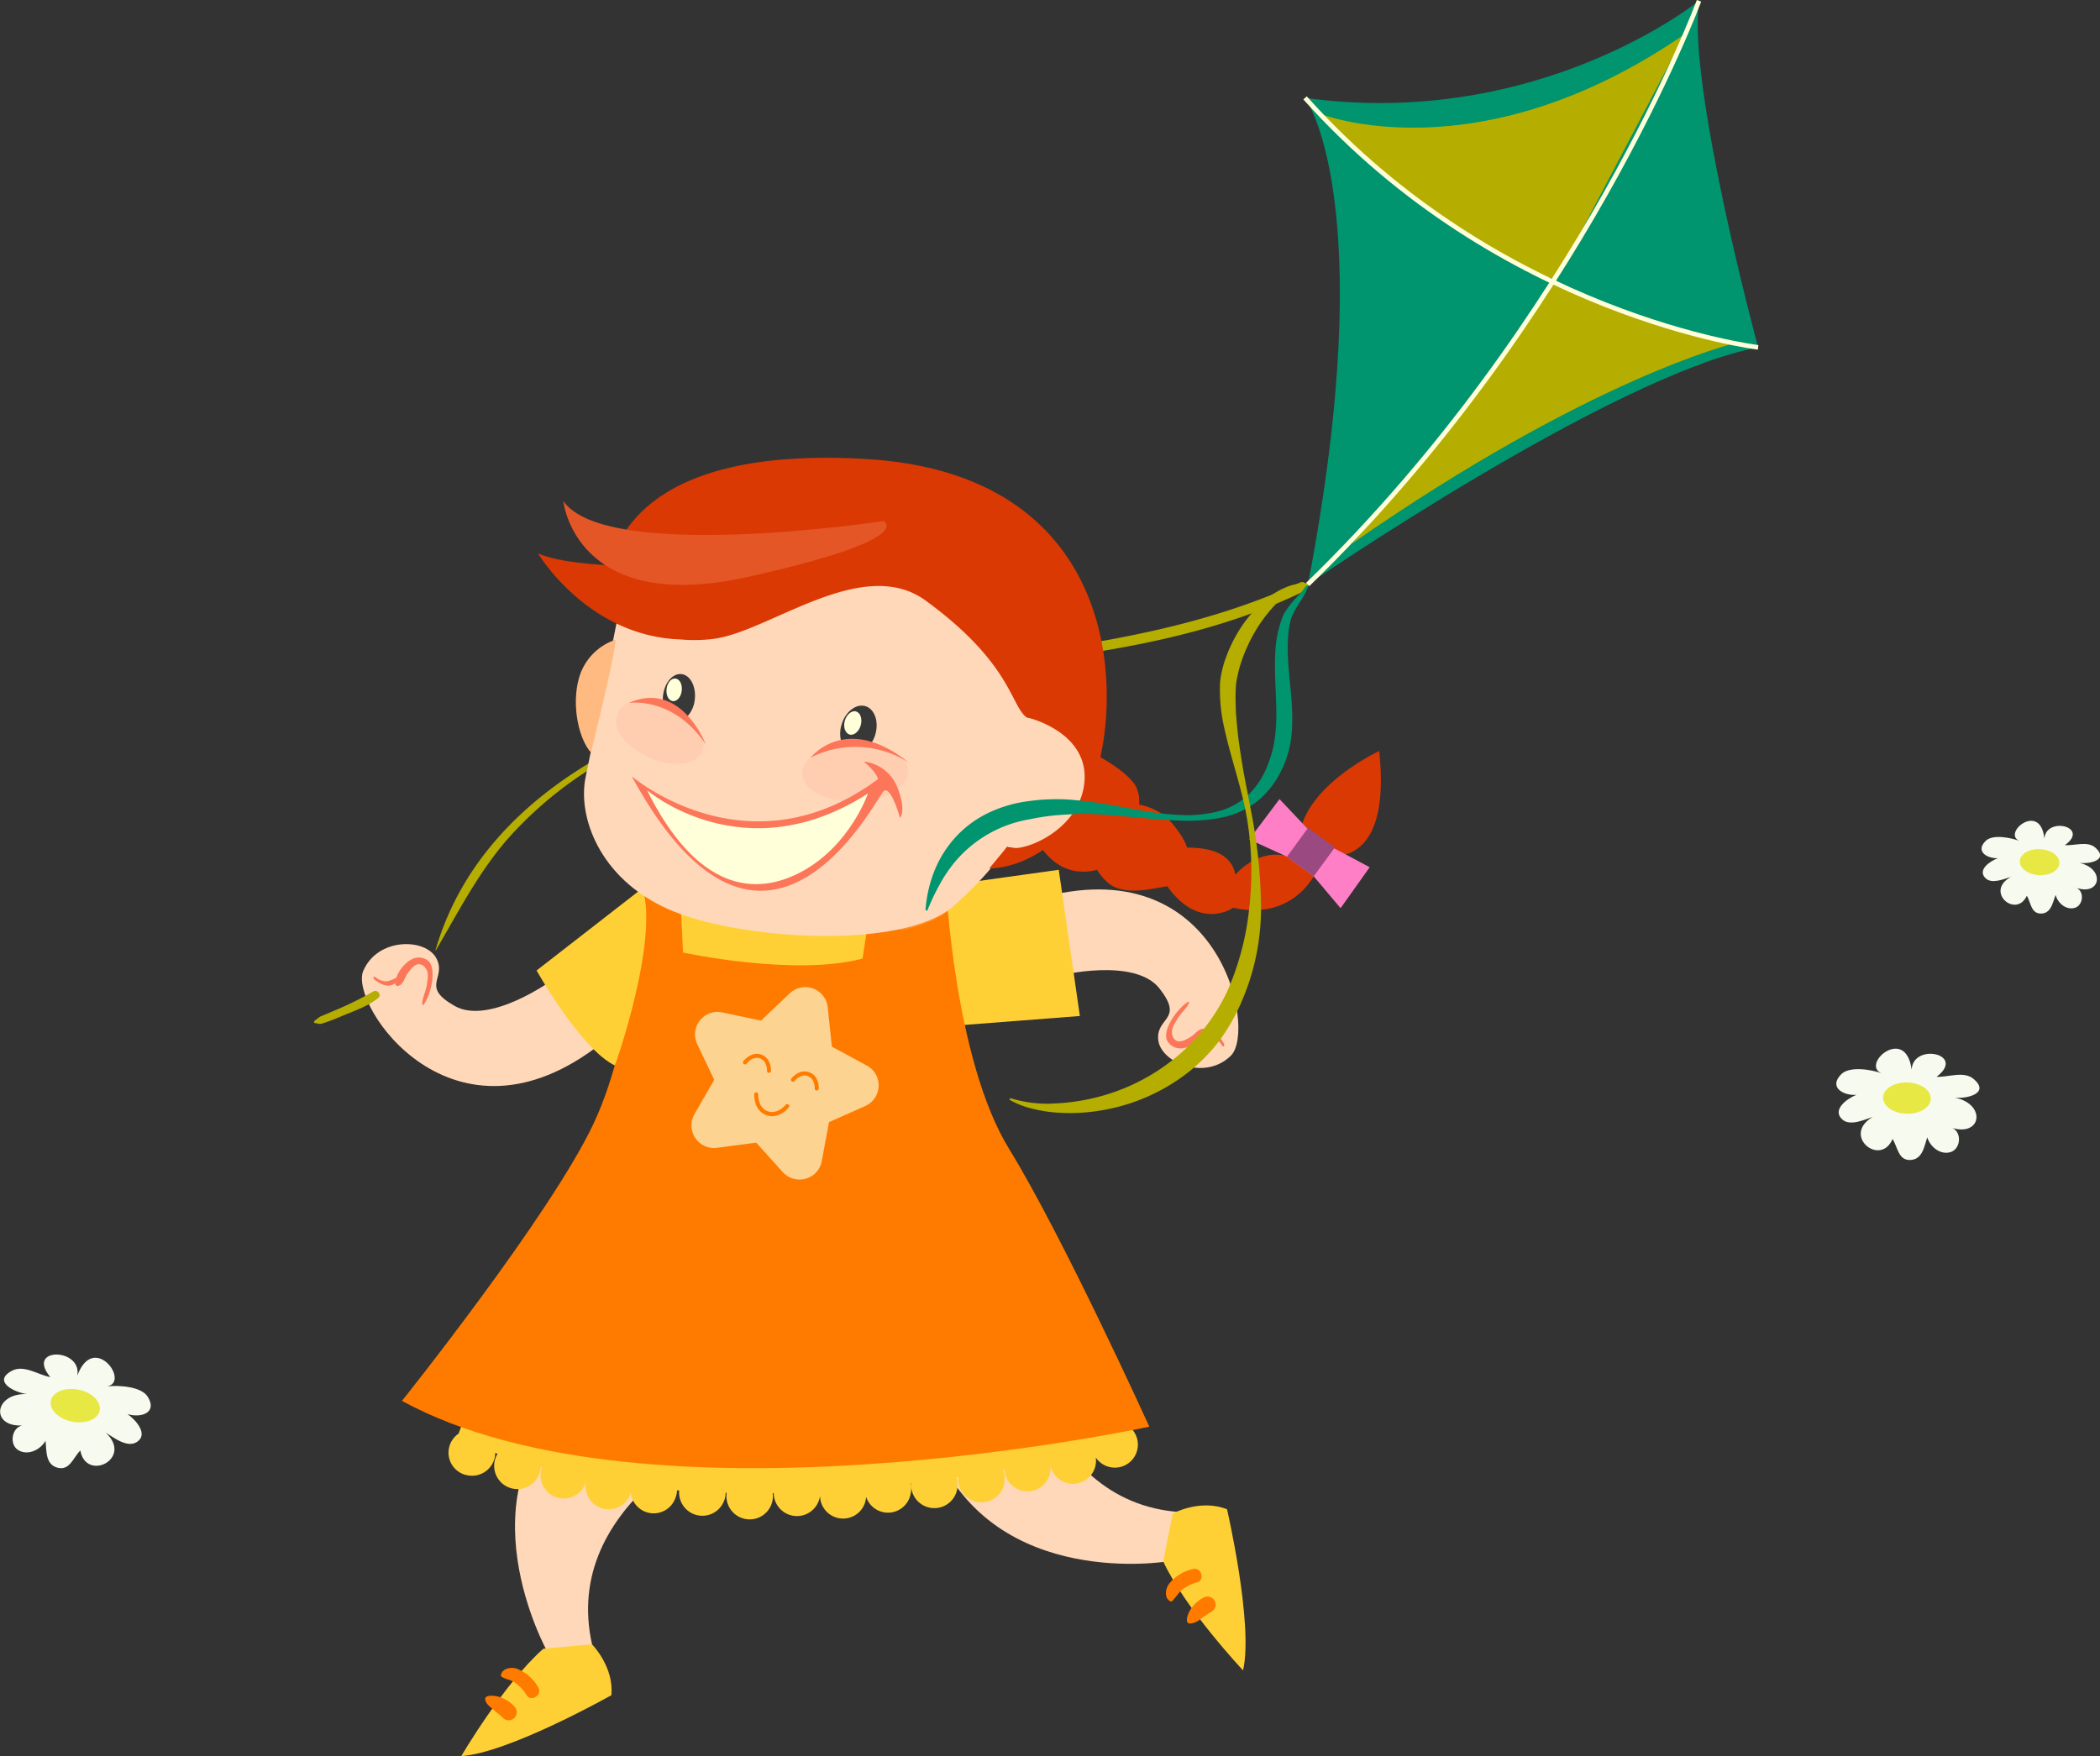 <?xml version="1.0" encoding="UTF-8"?> <svg xmlns="http://www.w3.org/2000/svg" viewBox="0 0 456.2 381.58"><rect x="0" y="0" width="456.2" height="381.58" fill="#333333" stroke="none"/><defs><style>.cls-1{isolation:isolate;}.cls-2{fill:#f7faee;}.cls-3{fill:#e8e844;}.cls-4{fill:#b5ad00;}.cls-13,.cls-16,.cls-5{fill:#ffd8b9;}.cls-15,.cls-6{fill:#fc775a;}.cls-7{fill:#ffd035;}.cls-8{fill:#ff7b00;}.cls-9{fill:#c8b089;}.cls-10{fill:#ffffd9;}.cls-11{fill:#fcd390;}.cls-12{fill:#da3903;}.cls-13{opacity:0.2;}.cls-13,.cls-16{mix-blend-mode:multiply;}.cls-14{fill:#383838;}.cls-15{opacity:0.1;}.cls-16{opacity:0.5;}.cls-17{fill:#ffba82;}.cls-18{fill:#e55626;}.cls-19{fill:#ff7fc7;}.cls-20{fill:#9a4a80;}.cls-21{fill:#00946f;}.cls-22{fill:none;stroke:#ffffd9;stroke-miterlimit:10;}</style></defs><title>devojčica i zmaj</title><g class="cls-1"><g id="Layer_2" data-name="Layer 2"><g id="Layer_1-2" data-name="Layer 1"><path class="cls-2" d="M9.68,311.7c.64,2.25-.34,6.28,2.7,7.19,2.73.81,3.48-2.11,5.07-3.71C18.68,322.06,29,317,23,311.32c1.5.9,4.51,3.34,6.64,2.07,2.69-1.61,0-4.74-1.93-6.12,2.8.89,6.59-.22,4.38-3.77-1.42-2.29-6.45-2.51-8.77-2.26,5-1-3-11.84-6.52-2.33,1.05-6.09-11.33-6.23-5.87.32-2.58-.45-5.71-2.75-8.3-1.39-4.37,2.3.47,4.73,3.21,5.08-7.4-.24-8,7.71-.27,6.75-3-.14-3.79,4.2-1.53,5.48,2.61,1.48,6-.93,6.34-3.45"></path><path class="cls-3" d="M21.66,306.49c-.38,1.92-3.06,3-6,2.42s-5-2.61-4.61-4.53,3.07-3,6-2.42S22,304.57,21.66,306.49Z"></path><path class="cls-2" d="M447,193.51c-1,1.61-1,4.91-3.53,5-2.26.07-2.26-2.33-3.16-3.88-2.33,5.05-9.25-.89-3.48-4.08-1.33.38-4.15,1.66-5.53.25-1.76-1.78.94-3.66,2.72-4.32-2.34.11-5-1.5-2.62-3.79,1.55-1.48,5.47-.64,7.22,0-3.66-1.75,4.67-8.53,5.49-.48.42-4.91,10-2.53,4.46,1.43,2.08.17,5-1,6.68.6,2.9,2.65-1.32,3.55-3.5,3.26,5.75,1.3,4.61,7.55-1.15,5.26,2.37.51,2.07,4,.07,4.53-2.3.62-4.46-1.93-4.19-3.94"></path><path class="cls-3" d="M438.78,187.08c-.09,1.56,1.76,2.94,4.13,3.08s4.37-1,4.46-2.57-1.75-2.93-4.12-3.07S438.87,185.53,438.78,187.08Z"></path><path class="cls-2" d="M419.17,245.9c-1.09,2-1,5.95-4.08,6.15-2.72.17-2.8-2.72-3.95-4.56-2.62,6.17-11.16-.75-4.32-4.79-1.6.51-4.95,2.14-6.66.5-2.18-2.08,1-4.44,3.12-5.3-2.81.22-6.12-1.64-3.29-4.48,1.82-1.83,6.57-1,8.69-.23-4.46-2,5.33-10.44,6.6-.77.33-5.93,11.94-3.4,5.42,1.56,2.51.13,5.94-1.35,8.07.49,3.59,3.09-1.46,4.32-4.1,4.05,7,1.37,5.82,8.93-1.2,6.38,2.87.52,2.64,4.74.25,5.45-2.75.83-5.44-2.17-5.19-4.59"></path><path class="cls-3" d="M409.08,238.45c-.06,1.88,2.21,3.48,5.08,3.56s5.23-1.37,5.28-3.25-2.22-3.47-5.08-3.55S409.13,236.58,409.08,238.45Z"></path><path class="cls-4" d="M282.46,126.57c-34.14,15.77-72.7,15.26-109,22.5-32.24,6.42-68.88,22.93-78.88,57.47,0,.05.06.06.08,0,4.86-8.3,9.09-16.62,15.41-24a83.42,83.42,0,0,1,20.85-17.06c15.3-9.08,33.13-13.25,50.5-16.21,33.78-5.77,70.38-5.52,101.79-20.77C284.43,128,283.72,126,282.46,126.57Z"></path><path class="cls-5" d="M120.1,212.88s-13.73,10-21.32,5.71-1.64-6-4-10.39S82,203.67,78.9,211s19.53,41.09,51.85,15.63Z"></path><path class="cls-6" d="M81.52,213c1.36,1,3,1.72,4.34.61v.21a.51.51,0,0,0,.69.4c1.14-.37,1.31-1.77,2-2.69.79-1.07,2-2.88,3.56-1.55,1.21,1.13.81,2.57.62,4s-1,2.78-1,4.2a.17.17,0,0,0,.3.13c1.8-2.49,3-8.53.64-9.79-1.71-.91-3.2-.42-4.67,1a7.71,7.71,0,0,0-1.94,3,.37.37,0,0,0-.18,0,5,5,0,0,1-1.93.72,3.7,3.7,0,0,1-2.29-.85C81,211.93,80.92,212.54,81.52,213Z"></path><path class="cls-5" d="M230,212s16.5-4.08,21.89,2.8-.74,6.14-.28,11.11,10.19,9.06,15.81,3.45S265,184,225.4,195.27Z"></path><path class="cls-6" d="M265.78,226.57c-.9-1.41-2.08-2.71-3.79-2.22,0-.06.06-.12.08-.19a.51.51,0,0,0-.49-.63c-1.19-.09-1.88,1.14-2.87,1.74s-3,1.9-3.88.08c-.69-1.51.23-2.69.94-3.94s2-2.2,2.54-3.5c.07-.14-.07-.32-.22-.22-2.61,1.61-6,6.75-4.31,8.81,1.24,1.49,2.81,1.6,4.7.86a7.6,7.6,0,0,0,2.93-2,.25.25,0,0,0,.17.06,5.1,5.1,0,0,1,2.06.06,3.74,3.74,0,0,1,1.8,1.67C265.83,227.72,266.17,227.19,265.78,226.57Z"></path><path class="cls-7" d="M205.5,192.42,230,189l4.59,31.77L205.72,223S192.84,197.19,205.5,192.42Z"></path><path class="cls-5" d="M171.53,304.56c-12.1-.43-24.18-1.09-36.29-1.35-3.37-.08-6.75-.1-10.14-.1-25.55,21.11-6.2,55.78-6.2,55.78H129C120.67,327.61,156.11,310.44,171.53,304.56Z"></path><path class="cls-7" d="M128.6,357.3s4.83,4.87,4.21,11.06c0,0-22.33,12.59-32.6,13.22,0,0,9.18-15.69,17.82-23.32Z"></path><path class="cls-8" d="M112.51,362.69c-1.3-.55-3.38-.27-3.7,1.3a.4.4,0,0,0,.18.37c.77.49,1.66.62,2.48,1a9.33,9.33,0,0,1,3,3.09c1,1.38,3.32-.17,2.52-1.67A9.18,9.18,0,0,0,112.51,362.69Z"></path><path class="cls-8" d="M111.75,370.79a7.55,7.55,0,0,0-3.46-2.12c-.56-.16-3.09-.59-2.88.67.14.85.94,1.44,1.56,2s1.46,1.16,2.15,1.79a1.75,1.75,0,1,0,2.63-2.3Z"></path><path class="cls-5" d="M217.87,271c-3.82,11.49-7.86,22.89-11.53,34.43-1,3.22-2,6.46-3,9.7,13.05,30.47,50.4,24.13,50.4,24.13L258,328.64C225.64,327.82,219.16,287.48,217.87,271Z"></path><path class="cls-7" d="M254.75,328.88s6-3.26,11.81-.92c0,0,5.78,25,3.48,35,0,0-12.46-13.22-17.35-23.67Z"></path><path class="cls-8" d="M254.05,344.05c-.89,1.09-1.22,3.17.2,3.91a.41.41,0,0,0,.41-.07,24.33,24.33,0,0,0,1.69-2.08,9.4,9.4,0,0,1,3.81-2c1.62-.6.79-3.23-.89-2.89A9.15,9.15,0,0,0,254.05,344.05Z"></path><path class="cls-8" d="M261.6,347.06a7.57,7.57,0,0,0-3,2.72c-.32.49-1.45,2.81-.17,3a3.74,3.74,0,0,0,2.32-.95c.78-.51,1.52-1.08,2.32-1.55a1.79,1.79,0,0,0,.85-2.32A1.77,1.77,0,0,0,261.6,347.06Z"></path><path class="cls-7" d="M101.29,320.51a5.06,5.06,0,0,0,6.15-3.64,5.18,5.18,0,0,0,.14-1.16l.51.18a4.31,4.31,0,0,0-.26.47,5.06,5.06,0,1,0,9.63,2.49l.26.06a5,5,0,0,0,9.49,3.35,4.37,4.37,0,0,0,.22-.7,5,5,0,0,0,9.6,2.81s0,0,0-.05a5,5,0,0,0,9.58,1.47,5.16,5.16,0,0,0,.47-1.94l.45,0a2.91,2.91,0,0,0,0,.31,5.05,5.05,0,1,0,10.1.3s0-.05,0-.08h.23a5,5,0,0,0,10,1.44,4.86,4.86,0,0,0,0-1.37h.22a5.05,5.05,0,0,0,10,.93,4.62,4.62,0,0,0,.07-.73,5,5,0,0,0,10,.63v-.05a5,5,0,0,0,9.68-.66,5.14,5.14,0,0,0,0-2.21h.1a5.85,5.85,0,0,0,.06,1.1,5.05,5.05,0,1,0,9.76-2.45l.39-.06a1.92,1.92,0,0,0,0,.22,5.06,5.06,0,1,0,10.11,0,4.87,4.87,0,0,0-.37-1.87l.32,0a5,5,0,0,0,10-.5,4.4,4.4,0,0,0-.07-.73,5,5,0,0,0,9.92-1.31.43.43,0,0,1,0-.05,5,5,0,1,0,7.37-6.62l-6.5-10.52L103.3,301.69l-3.68,9.83a5,5,0,0,0,1.67,9Zm126.63-3.19h0c0,.06,0,.11,0,.17A.76.76,0,0,0,227.92,317.32Z"></path><path class="cls-8" d="M139.57,193l65.93-.62s1.87,38,13.69,57.23S249.67,310,249.67,310s-108.86,23.63-162.35-5.6c0,0,32.34-40.43,41.67-60.34S139.57,193,139.57,193Z"></path><path class="cls-7" d="M147.73,193.55l.65,13.43s24.25,5.25,39,1.31l2.29-15.06Z"></path><path class="cls-7" d="M139.57,193l-23,17.88s9.5,17,17,20.64C133.64,231.56,143.2,204.33,139.57,193Z"></path><path class="cls-9" d="M188.35,239.92l-8.64,3.85L178,253.06a3.31,3.31,0,0,1-2.36,2.58,3.11,3.11,0,0,1-.9.13,3.25,3.25,0,0,1-1.15-.21,3.29,3.29,0,0,1-1.31-.89l-6.32-7-9.38,1.23a3,3,0,0,1-.43,0,3.16,3.16,0,0,1-1.14-.21,3.32,3.32,0,0,1-1.73-4.76l4.73-8.19-4.07-8.53a3.31,3.31,0,0,1,3-4.73,3.14,3.14,0,0,1,.68.07l9.25,2,6.85-6.5a3.35,3.35,0,0,1,2.29-.91,3.24,3.24,0,0,1,1.14.21,3.28,3.28,0,0,1,2.15,2.76l1,9.39,8.3,4.52a3.31,3.31,0,0,1-.23,5.93Z"></path><path class="cls-10" d="M187.29,238.86l-8.64,3.85L176.93,252a3.31,3.31,0,0,1-2.36,2.58,3.11,3.11,0,0,1-.9.13,3.33,3.33,0,0,1-2.46-1.1l-6.33-7-9.36,1.23a3.25,3.25,0,0,1-.44,0,3.16,3.16,0,0,1-1.14-.21,3.32,3.32,0,0,1-1.73-4.76l4.73-8.19-4.06-8.53a3.31,3.31,0,0,1,3-4.74,3.25,3.25,0,0,1,.69.08l9.25,2,6.86-6.5a3.3,3.3,0,0,1,2.27-.91,3.25,3.25,0,0,1,1.15.21,3.3,3.3,0,0,1,2.15,2.76l1,9.4,8.3,4.51a3.31,3.31,0,0,1-.23,5.93Z"></path><path class="cls-11" d="M188.28,231.53l-7.57-4.11-.9-8.57a4.9,4.9,0,0,0-8.25-3l-6.25,5.92-8.43-1.79a5,5,0,0,0-1-.11,4.91,4.91,0,0,0-4.42,7l3.7,7.77-4.3,7.46a4.92,4.92,0,0,0,4.24,7.36,4.48,4.48,0,0,0,.64-.05l8.54-1.12,5.77,6.4A4.8,4.8,0,0,0,172,256a5,5,0,0,0,1.7.31,4.65,4.65,0,0,0,1.33-.19,4.86,4.86,0,0,0,3.49-3.82l1.57-8.47,7.87-3.5a4.9,4.9,0,0,0,.35-8.79Z"></path><path class="cls-8" d="M165.42,229.17c-2.17-.8-3.81,1.27-3.88,1.36a.44.44,0,1,0,.69.53s1.31-1.66,2.89-1.07,1.5,2.61,1.5,2.69a.43.43,0,0,0,.28.43.61.61,0,0,0,.13,0,.45.45,0,0,0,.46-.42C167.49,232.61,167.59,230,165.42,229.17Z"></path><path class="cls-8" d="M175.79,233c-2.17-.8-3.81,1.27-3.88,1.36a.44.44,0,0,0,.08.61.43.43,0,0,0,.61-.08s1.31-1.66,2.89-1.07,1.5,2.61,1.5,2.69a.43.43,0,0,0,.28.43.31.31,0,0,0,.13,0,.44.44,0,0,0,.46-.42C177.87,236.44,178,233.8,175.79,233Z"></path><path class="cls-8" d="M170.72,240c-.07.09-1.79,2.25-3.95,1.46s-2.06-3.56-2.06-3.68a.43.43,0,1,0-.86,0c0,.14-.14,3.51,2.62,4.53s4.85-1.62,4.94-1.74a.44.44,0,0,0-.69-.53Z"></path><path class="cls-12" d="M299.62,163.19s-16.47,7.64-17.38,18.92a13.54,13.54,0,0,0-1.63,4.21c-7.15-2.55-12.23,3.76-12.23,3.76-1.14-6.18-8.92-5.81-10.52-5.92-.56-2.12-3.17-5.31-4.19-6.33a13,13,0,0,0-6.22-3,7.09,7.09,0,0,0-.71-4c-2.66-4.4-12.29-8.67-12.29-8.67-5.36-5.59-16.12,10.38-8.62,21.53,3.95,5.88,8.8,6.27,12.5,5.32a12.18,12.18,0,0,0,2.25,2.71c3.53,3.21,10.13,1.23,13,.87,7,9.81,14.32,4.66,14.32,4.66,13.47,3,18.13-8,18.13-8a8,8,0,0,0,3.32-3.1C295,186.05,301.6,182.1,299.62,163.19Z"></path><path class="cls-5" d="M133.93,135.45s-5,25.19-6.72,33.48,2.79,21.81,17.86,28.58,51.17,9.05,62.1-.65c8.37-7.42,11.6-12.85,11.6-12.85s9.14,2.58,15-7.47c5.67-9.67-1-18.48-9.83-20.49-.34-.08-1.41-.28-1.05-.21,1.05.21,9.81-27.32-8.37-36S146.05,93.05,133.93,135.45Z"></path><path class="cls-13" d="M205.8,190.9c4.31-8,6.31-14.11,8.49-23,4.09-16.65-4.84-31.73-20.11-35.95-11.89-3.29-21.31,7.78-44.14,8.58-11.2.4-13.12-9.56-15.47-3.93-1.84,4.39-3.23,14.79-4.75,19.35,2-9.77,4.11-20.54,4.11-20.54,12.12-42.4,62.46-24.27,80.64-15.6s9.44,36.15,8.37,36c.2,0,.81.15,1.05.21,8.79,2,15.5,10.82,9.83,20.49-5.91,10.05-15,7.47-15,7.47s-4.39,4.3-11.6,12.85c-1.87,2.22-7.17,4.71-11.91,5.33C198.74,199.39,203.58,195,205.8,190.9Z"></path><path class="cls-6" d="M137.24,168.68s25.24,21.61,53.48.62c0,0,0-1.21-3.07-3.81a8.83,8.83,0,0,1,7.23,5.45c2.1,5.13.65,6.82.65,6.82s-2-7.19-3.55-5.87S166.2,222,137.24,168.68Z"></path><path class="cls-14" d="M189.11,161.73a8.54,8.54,0,0,0-6.25-.24,6.52,6.52,0,0,1-.05-4c.83-2.83,3.15-4.64,5.17-4.05s3,3.37,2.16,6.2A7.15,7.15,0,0,1,189.11,161.73Z"></path><path class="cls-10" d="M183.53,156.6c-.39,1.36.06,2.7,1,3s2.06-.6,2.45-2-.06-2.71-1-3S183.93,155.23,183.53,156.6Z"></path><path class="cls-15" d="M174.27,168.07c.08,3.54,5.3,6.28,11.65,6.14s11.44-3.14,11.36-6.68-5.3-6.29-11.65-6.14S174.18,164.53,174.27,168.07Z"></path><path class="cls-6" d="M197.45,165.74a21.42,21.42,0,0,0-21.33-1.13S183.75,154.74,197.45,165.74Z"></path><path class="cls-14" d="M144.1,153.21a7.71,7.71,0,0,1,5.24,2.44,6.36,6.36,0,0,0,1.57-3.46c.39-2.8-.82-5.35-2.71-5.69s-3.74,1.64-4.14,4.45A7.4,7.4,0,0,0,144.1,153.21Z"></path><path class="cls-10" d="M148.09,150.19c-.2,1.35-1.08,2.31-2,2.15s-1.47-1.4-1.27-2.75,1.08-2.31,2-2.14S148.28,148.84,148.09,150.19Z"></path><path class="cls-15" d="M152.46,163.47c-1.42,3-7.32,3.43-12.49.61s-7.09-6.26-5.67-9.29,7.63-4,11.37-1.91C150.79,155.78,153.88,160.44,152.46,163.47Z"></path><path class="cls-6" d="M136.58,152.75s9.59-1.59,16.74,9C153.32,161.77,148,147.66,136.58,152.75Z"></path><path class="cls-16" d="M224.15,167c3.16-2.12,2.47,8.19,1.46,9.4-1.91,2.27-6.38,2.35-7.13,0C217.58,173.67,220.85,169.21,224.15,167Z"></path><path class="cls-17" d="M133.75,139a12.29,12.29,0,0,0-7.78,7.71c-2,6.13-.28,13.81,2.4,16.79C128.37,163.47,133.34,143.78,133.75,139Z"></path><path class="cls-10" d="M140.56,171.71s21,18.1,48,.7c0,0-3.8,11.11-14.13,16.84S151.42,193.56,140.56,171.71Z"></path><path class="cls-12" d="M188.12,99.74c-43.23-2.55-53.25,13.94-55.5,23.11-7-.4-12.69-1.21-15.75-2.62,0,0,10.67,18,30.89,18.71a33.6,33.6,0,0,0,7-.09c12.15-1.35,32.48-18.47,46.37-8.32,18.53,13.54,18.44,22.75,21.83,25.31,0,0,13.5,3,12.63,13.95s-14.18,15.84-16.8,14.22l-3.89,4.69s13.06.45,21.1-15.12S247.51,103.24,188.12,99.74Z"></path><path class="cls-18" d="M122.37,108.86s2.47,24.87,40,16.52,29.52-12.15,29.52-12.15S131.61,122.37,122.37,108.86Z"></path><polygon class="cls-19" points="291.22 197.34 285.38 190.4 279.5 186.11 271.38 182.4 277.96 173.64 284.18 180.23 289.73 184.28 297.55 188.44 291.22 197.34"></polygon><rect class="cls-20" x="280.87" y="181.53" width="7.79" height="7.21" transform="translate(-32.72 305.83) rotate(-53.84)"></rect><path class="cls-4" d="M81.12,215.42a71.29,71.29,0,0,1-7.57,3.79c-1.34.58-2.68,1.13-4,1.7a14,14,0,0,0-1.16.88.28.28,0,0,0,.08.54c.57,0,.78.29,1.49.08,1.46-.45,2.87-1,4.27-1.61,2.62-1.1,5.76-2.16,8-4C82.92,216.12,81.94,214.93,81.12,215.42Z"></path><path class="cls-21" d="M369.09.17s-34.65,28.1-85.58,21.1c0,0,16.59,22.33.62,105.73,0,0,66.16-45.5,97.8-51.52C381.93,75.48,366.5,18.37,369.09.17Z"></path><path class="cls-4" d="M286.62,24.67s34.24,13.87,79.46-17.31L338,60.73S319,56.3,286.62,24.67Z"></path><path class="cls-21" d="M284.32,127.06a15.86,15.86,0,0,1-1.94,3.78,20.17,20.17,0,0,0-1.87,3.48,19.61,19.61,0,0,0-.66,3.84,35.33,35.33,0,0,0-.08,4c.16,5.36,1.29,10.86.87,16.71a25.21,25.21,0,0,1-.7,4.36,21.47,21.47,0,0,1-1.57,4.17,19.15,19.15,0,0,1-5.5,6.91,18.94,18.94,0,0,1-8,3.45,39.29,39.29,0,0,1-8.43.56c-5.6-.18-11.13-.95-16.62-1.29-1.37-.09-2.73-.16-4.09-.18s-2.71.07-4,.15a46.88,46.88,0,0,0-7.91,1,27,27,0,0,0-16.43,9.35,34,34,0,0,0-2.31,3.21,49.92,49.92,0,0,0-3.64,7.32l-.38-.09a28.19,28.19,0,0,1,1.84-8.32A24.28,24.28,0,0,1,207.5,182a23.58,23.58,0,0,1,7.15-5.34,28.7,28.7,0,0,1,8.44-2.53,44.54,44.54,0,0,1,8.61-.42,82.74,82.74,0,0,1,8.42,1c5.5.94,10.9,2.18,16.38,2.37a26.56,26.56,0,0,0,8.07-.77,15,15,0,0,0,6.8-3.78,17.88,17.88,0,0,0,4.08-6.47,24.7,24.7,0,0,0,1.14-3.68,30.19,30.19,0,0,0,.55-3.83c.43-5.23-.39-10.76-.11-16.47a24.9,24.9,0,0,1,1.77-8.5,19.33,19.33,0,0,1,2.61-3.5c.46-.52.93-1,1.37-1.55a9,9,0,0,0,1.17-1.63Z"></path><path class="cls-4" d="M284.15,127.2a15.13,15.13,0,0,0-7.84,5A32,32,0,0,0,271.2,140a34.76,34.76,0,0,0-1.71,4.33,22.69,22.69,0,0,0-.58,2.22,17.59,17.59,0,0,0-.4,2.2,39.19,39.19,0,0,0-.06,4.62c0,1.58.18,3.18.33,4.78.3,3.21.85,6.44,1.38,9.67l1.86,9.69a111.29,111.29,0,0,1,1.92,19.76A50.9,50.9,0,0,1,270,217,43.51,43.51,0,0,1,265,226a38.13,38.13,0,0,1-7.27,7.31,41.61,41.61,0,0,1-18.68,8,40.22,40.22,0,0,1-10.1.4,31,31,0,0,1-5-.88,18.12,18.12,0,0,1-4.66-1.87l.17-.35a26.77,26.77,0,0,0,9.52,1.17,45.39,45.39,0,0,0,9.44-1.39A43.9,43.9,0,0,0,255.15,230a41.69,41.69,0,0,0,11.44-14.56,59.88,59.88,0,0,0,4.82-18.38,69.73,69.73,0,0,0-.55-19.4c-1.11-6.43-3.38-12.61-4.82-19.13a37.08,37.08,0,0,1-1-10.18,21.3,21.3,0,0,1,1.17-5.16,30.69,30.69,0,0,1,2.1-4.72,28.67,28.67,0,0,1,6.4-8,17.8,17.8,0,0,1,4.38-2.74,11.21,11.21,0,0,1,5-1Z"></path><path class="cls-4" d="M337.79,60.67s7.1,7.11,39,13.93c0,0-31.19,7.41-83.16,43.56C293.63,118.16,319.5,90,337.79,60.67Z"></path><path class="cls-22" d="M381.93,75.48s-56-6.8-98.42-54.21"></path><path class="cls-22" d="M369.09.17s-25.57,69.15-85,126.83"></path></g></g></g></svg> 